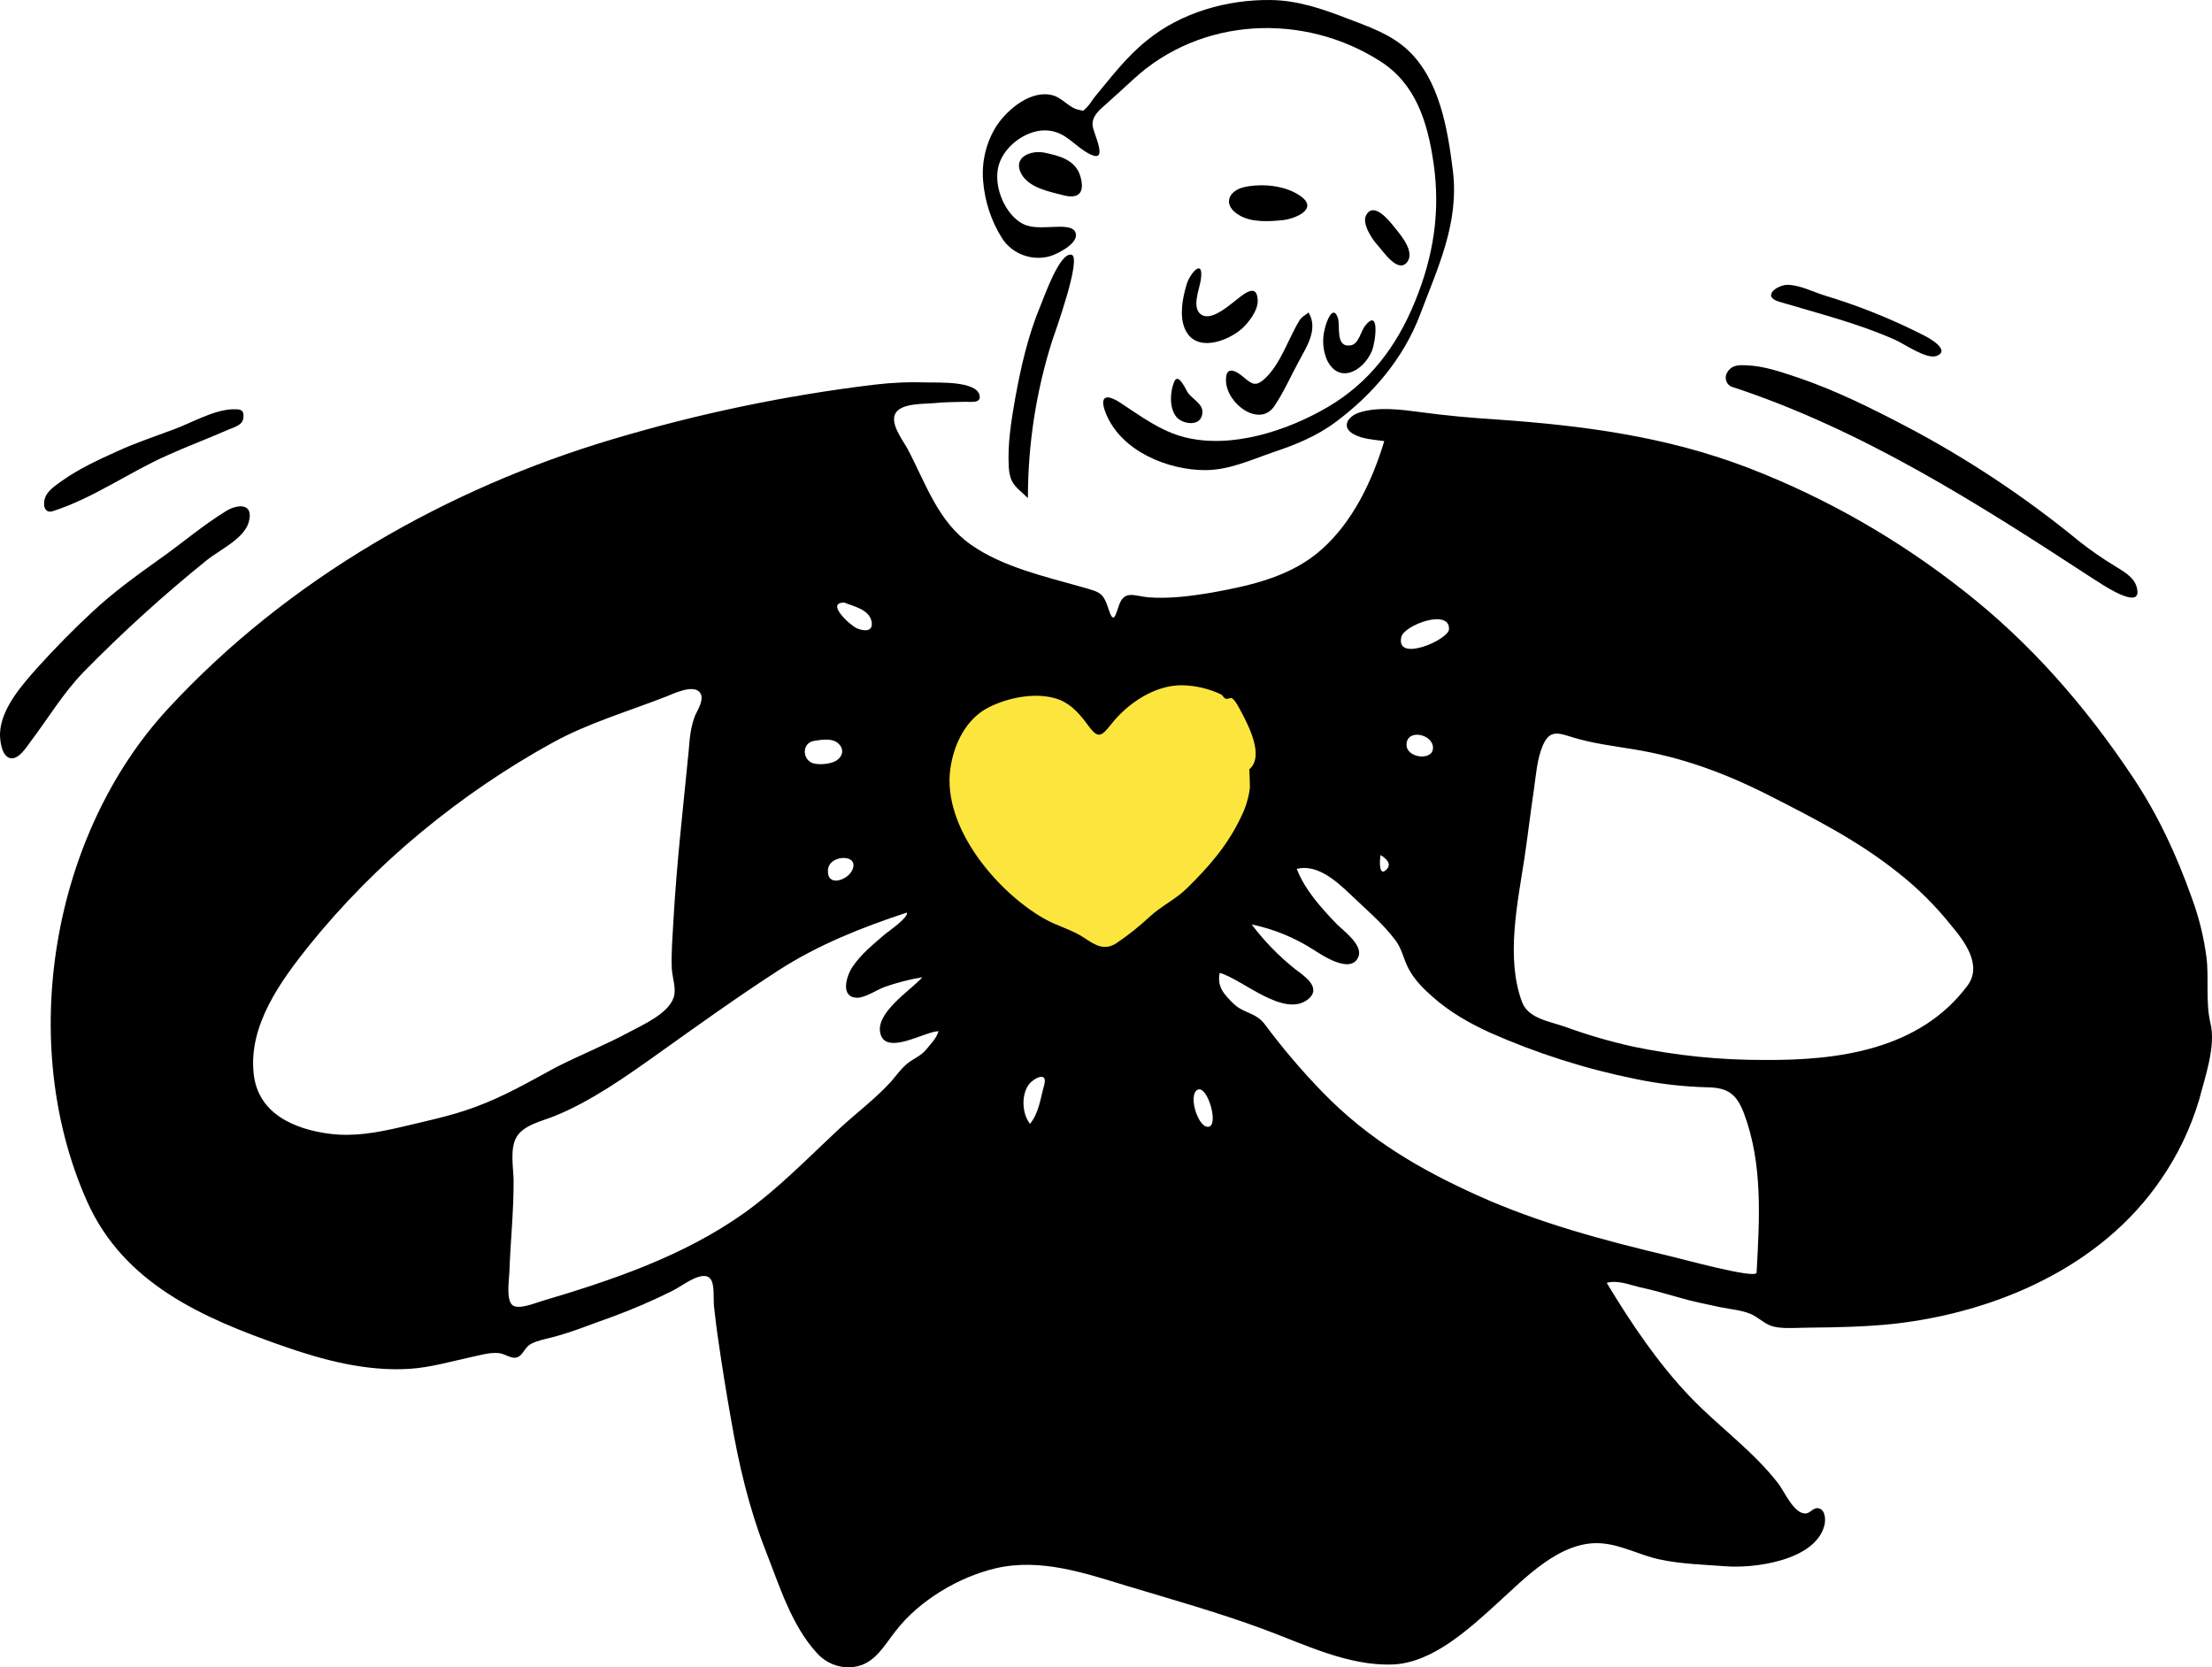 <svg width="800" height="603" viewBox="0 0 800 603" fill="none" xmlns="http://www.w3.org/2000/svg">
<g clip-path="url(#clip0_60_1326)">
<path fill-rule="evenodd" clip-rule="evenodd" d="M340.11 253.528C331.487 260.128 332.814 273.13 335.467 282.53C339.258 296.432 346.933 309.233 355.557 320.334C371.003 340.035 397.157 362.037 421.227 344.836C442.738 329.434 456.289 298.432 460.932 272.33C462.354 264.229 464.344 252.228 457.521 246.127C447.476 237.126 429.756 238.827 417.626 239.927C409.666 240.727 401.99 243.227 394.03 242.027C375.836 239.327 355.367 241.827 340.11 253.528Z" fill="#FCE53D"/>
<path fill-rule="evenodd" clip-rule="evenodd" d="M711.578 356.437C694.142 379.839 664.387 383.539 638.043 383.339C622.169 383.392 606.33 381.784 590.757 378.539C582.377 376.69 574.116 374.285 566.024 371.338C560.717 369.438 552.757 368.438 550.483 362.437C544.513 346.536 548.872 326.534 551.336 310.333C552.567 302.132 553.515 293.831 554.747 285.631C555.505 280.33 555.884 274.53 557.969 269.629C560.433 263.829 563.56 265.029 568.677 266.629C575.784 268.829 583.176 269.729 590.472 270.929C608.382 273.83 624.018 279.63 640.317 287.931C656.427 296.132 672.063 304.132 686.372 315.533C693.537 321.147 700.057 327.624 705.798 334.835C710.347 340.235 717.075 349.036 711.578 356.437ZM635.295 460.246C635.2 462.746 607.814 455.145 604.213 454.345C580.617 448.745 556.453 442.344 534.184 432.243C513.336 422.842 494.952 412.041 478.558 395.24C470.998 387.479 463.939 379.193 457.426 370.438C454.109 366.038 449.656 366.538 445.96 362.837C442.643 359.537 440.085 356.837 441.127 351.836C449.371 354.136 464.628 368.538 473.251 361.237C478.179 357.037 471.356 352.736 468.229 350.336C462.437 345.707 457.216 340.331 452.688 334.335C460.631 335.975 468.235 339.09 475.147 343.536C478.274 345.536 488.887 352.636 491.351 345.836C492.867 341.635 485.665 336.435 483.391 334.135C477.895 328.434 471.925 321.834 468.987 314.233C476.189 312.433 483.012 318.333 488.034 323.134C493.531 328.434 500.259 334.035 504.807 340.235C507.176 343.436 507.65 347.136 509.545 350.536C511.63 354.437 514.947 357.737 518.169 360.537C524.328 366.038 531.435 370.038 538.827 373.438C555.819 380.963 573.509 386.594 591.609 390.24C600.292 392.039 609.107 393.043 617.953 393.24C624.871 393.44 627.998 395.64 630.651 402.441C637.664 420.942 636.337 441.044 635.295 460.246ZM429.377 321.134C425.397 325.134 420.185 327.534 415.92 331.435C412.143 334.949 408.12 338.159 403.885 341.035C399.526 343.936 396.21 341.935 392.23 339.235C387.586 336.135 382.28 334.935 377.447 332.135C360.863 322.634 340.679 299.332 343.711 277.93C345.038 268.829 349.492 259.928 357.547 255.828C364.843 252.128 375.552 250.028 383.322 253.128C387.776 254.928 390.903 258.728 393.746 262.629C397.063 267.129 398.294 266.429 401.706 262.129C407.676 254.428 417.626 247.727 427.481 247.827C432.351 247.91 437.154 249.033 441.601 251.128C442.169 251.428 442.548 252.328 443.117 252.628C443.875 253.028 445.012 252.228 445.581 252.528C446.908 253.428 448.139 256.028 448.898 257.428C451.835 262.929 457.237 273.63 451.835 278.23C451.835 278.23 452.119 284.43 452.025 285.131C451.546 288.695 450.489 292.146 448.898 295.331C444.065 305.632 437.147 313.533 429.377 321.134ZM437.337 407.441C433.546 408.641 429.471 396.14 433.072 394.14C436.578 392.24 440.748 406.341 437.337 407.441ZM377.636 392.44C376.31 397.14 375.741 402.541 372.519 406.441C369.582 402.741 369.297 395.94 372.14 392.14C373.846 389.94 379.058 387.239 377.636 392.44ZM499.311 309.233C499.311 309.333 503.86 311.633 501.68 314.233C498.553 317.733 498.932 310.933 499.311 309.233ZM518.263 270.529C518.169 275.33 508.598 274.13 508.693 269.329C508.693 263.429 518.358 265.429 518.263 270.529ZM506.797 230.426C507.745 226.025 524.518 219.925 524.044 227.626C523.76 231.426 504.712 239.727 506.797 230.426ZM335.088 379.439C333.193 381.839 330.539 382.739 328.265 384.539C325.896 386.439 324.19 388.939 322.2 391.24C316.515 397.44 309.692 402.541 303.627 408.141C292.445 418.542 281.642 429.743 269.228 438.644C246.959 454.445 221.184 463.046 195.598 470.647C193.513 471.247 187.354 473.847 185.269 471.947C182.995 469.946 184.132 462.746 184.227 460.046C184.606 448.945 185.838 437.744 185.743 426.643C185.648 422.142 184.416 415.642 186.69 411.441C189.154 406.841 196.167 405.441 200.526 403.641C213.698 398.34 226.396 389.34 238.052 381.039C252.361 370.838 266.859 360.437 281.547 350.936C295.951 341.635 311.871 335.335 327.981 330.034C328.739 331.735 321.063 337.035 320.21 337.735C316.041 341.335 311.398 345.036 308.27 349.736C306.091 353.036 303.817 360.637 309.881 360.837C312.819 360.937 317.178 357.937 319.926 356.937C324.375 355.371 328.939 354.201 333.572 353.436C329.592 358.037 316.041 366.438 318.505 374.138C320.874 381.639 334.709 372.938 339.447 372.938C338.594 375.638 336.699 377.439 335.088 379.439ZM171.907 400.34C163.095 403.641 153.997 405.441 144.9 407.641C136.182 409.641 128.127 411.141 119.22 410.041C106.901 408.441 93.255 403.041 91.739 388.239C89.843 370.738 101.594 354.737 111.639 342.135C123.896 326.948 137.581 313.109 152.481 300.832C167.389 288.503 183.346 277.656 200.147 268.429C212.94 261.429 227.343 257.228 240.894 251.928C243.453 250.928 250.56 247.427 253.024 250.328C255.014 252.628 252.361 256.628 251.413 258.728C249.707 263.029 249.423 267.229 249.044 271.829C247.054 292.231 244.685 312.633 243.548 333.035C243.263 338.735 242.695 344.736 242.979 350.436C243.169 353.636 244.685 357.637 243.643 360.737C241.653 366.638 232.461 370.638 227.628 373.238C218.91 377.939 209.812 381.539 200.999 386.039C191.428 391.24 182.047 396.64 171.907 400.34ZM294.53 267.929C296.994 267.529 300.595 266.929 302.774 268.529C305.617 270.729 304.859 273.73 302.206 275.23C300.121 276.43 295.288 276.83 293.298 275.73C289.886 273.73 290.455 268.429 294.53 267.929ZM307.986 315.133C305.996 318.533 298.889 320.834 299.457 314.433C300.026 308.833 311.587 308.733 307.986 315.133ZM305.333 217.925C308.46 219.225 314.24 220.325 315.188 224.625C316.041 228.626 312.44 228.326 309.881 227.226C307.702 226.325 298.32 217.925 305.333 217.925ZM799.423 369.938C797.623 362.337 798.949 354.036 798.002 346.236C797.039 338.873 795.258 331.656 792.695 324.734C787.104 309.033 780.565 294.931 771.468 281.23C754.221 255.328 734.321 232.526 710.157 213.624C686.324 194.852 660.017 179.859 632.073 169.121C602.507 157.82 572.657 153.919 541.48 151.719C532.194 151.119 522.812 150.319 513.525 149.019C506.702 148.119 498.269 147.019 491.541 149.219C487.371 150.619 485.002 154.519 489.551 157.02C492.772 158.82 497.037 159.02 500.638 159.52C496.279 174.021 489.266 188.622 478.084 198.623C467.187 208.424 452.593 211.724 438.758 214.224C431.272 215.525 422.933 216.625 415.352 216.025C410.519 215.625 406.823 213.324 404.833 218.525C403.506 222.125 402.843 226.125 401.043 220.625C398.958 214.124 397.915 214.224 391.377 212.324C378.015 208.524 362.759 205.124 351.198 197.023C339.163 188.622 334.899 174.921 328.17 162.22C326.465 159.12 321.442 152.719 324.096 149.119C326.465 145.819 334.046 146.119 337.552 145.819C341.248 145.419 344.943 145.419 348.639 145.318C350.819 145.218 355.083 146.119 354.23 142.818C352.903 137.718 338.973 138.418 335.562 138.318C329.108 138.083 322.647 138.35 316.23 139.118C284.254 142.98 252.626 149.569 221.658 158.82C162.052 176.521 104.247 209.224 60.751 256.328C18.961 301.532 5.789 376.738 31.47 434.443C44.831 464.446 73.734 476.747 101.878 486.648C116.661 491.848 132.392 496.049 148.122 495.049C155.703 494.549 162.81 492.448 170.202 490.848C173.424 490.148 177.025 489.048 180.341 489.348C182.805 489.548 185.269 491.948 187.543 490.648C189.249 489.748 189.912 487.148 191.997 486.048C194.461 484.748 197.399 484.248 200.052 483.548C207.349 481.647 214.456 478.647 221.658 476.147C228.977 473.444 236.157 470.34 243.169 466.846C246.77 465.146 255.014 458.245 257.383 463.246C258.425 465.546 257.952 469.946 258.236 472.447C258.71 476.647 259.184 480.847 259.847 485.148C261.174 494.449 262.69 503.649 264.301 512.85C267.144 529.452 270.839 545.353 276.999 561.054C281.926 573.555 286.191 587.657 295.288 597.657C297.166 599.805 299.55 601.389 302.196 602.25C304.842 603.111 307.657 603.217 310.355 602.558C316.799 600.958 320.021 594.757 324.001 589.757C332.624 578.656 346.933 570.255 360.2 567.155C376.404 563.455 392.135 568.855 407.581 573.555C423.88 578.456 440.558 583.156 456.573 589.057C471.546 594.557 487.655 602.658 503.86 601.958C517.979 601.358 531.151 589.257 541.385 579.956C551.62 570.655 564.413 557.054 579.101 558.154C586.398 558.654 593.031 562.454 600.138 563.955C607.909 565.655 616.248 565.855 624.208 566.455C634.063 567.255 656.143 564.555 659.744 551.954C660.312 550.053 660.312 546.253 657.943 545.553C655.764 544.853 654.721 547.553 652.731 547.353C648.656 547.153 645.434 539.552 643.16 536.552C634.063 524.751 621.46 515.85 611.225 505.149C599.664 493.048 589.809 478.447 581.091 463.946C585.071 462.846 589.24 464.646 593.126 465.546C597.769 466.546 602.318 467.846 606.866 469.146C611.889 470.647 617.006 471.647 622.123 472.747C625.913 473.547 631.031 473.847 634.442 475.847C637.474 477.647 639.085 479.547 642.876 480.047C646.666 480.547 650.552 480.147 654.342 480.147C664.671 480.047 674.905 479.847 685.14 478.747C721.339 474.647 759.812 458.545 781.608 426.443C787.633 417.725 792.274 408.031 795.348 397.74C797.433 389.64 801.508 378.339 799.423 369.938Z" fill="black"/>
<path fill-rule="evenodd" clip-rule="evenodd" d="M459.511 0.006C469.082 0.106 477.99 3.106 486.802 6.507C494.573 9.507 502.912 12.207 509.261 18.208C520.633 28.909 523.57 46.61 525.465 61.811C527.74 80.713 520.064 96.614 513.62 113.716C507.555 129.717 496.373 142.718 483.201 152.519C476.284 157.72 468.608 160.82 460.553 163.52C452.404 166.32 444.538 170.021 435.82 170.021C422.554 170.021 405.591 163.32 400 149.619C397.442 143.318 399.905 142.218 405.117 145.619C412.604 150.519 419.711 155.919 428.429 158.12C445.297 162.42 465.576 155.819 480.359 147.119C495.142 138.418 505.092 125.417 511.725 109.115C518.453 92.714 521.012 76.513 518.453 58.911C516.274 43.91 511.914 30.209 499.122 22.108C471.546 4.506 434.304 6.007 409.761 28.808C406.349 31.909 403.033 35.009 399.621 38.009C397.442 39.909 394.788 42.21 395.167 45.51C395.452 48.31 401.137 59.111 394.314 55.811C388.724 53.111 385.786 47.81 379.058 47.21C371.951 46.51 363.422 52.31 361.242 59.611C359.158 66.612 362.853 76.113 368.539 80.113C372.045 82.613 375.931 82.213 379.911 82.113C381.901 82.113 387.397 81.413 388.724 83.613C391.093 87.513 382.848 91.614 380.195 92.514C373.751 94.614 366.17 92.114 362.38 86.113C358.486 79.931 356.139 72.809 355.557 65.412C354.97 58.345 356.711 51.281 360.484 45.41C364.654 39.209 373.182 32.309 380.858 34.509C384.175 35.409 386.828 39.109 390.145 39.709C392.23 40.109 391.377 40.41 393.083 38.809C394.125 37.809 395.167 35.909 396.21 34.709C401.99 27.708 407.676 20.308 414.688 14.707C427.102 4.506 443.875 -0.194 459.511 0.006ZM424.638 138.118C426.155 134.418 428.903 141.018 429.661 142.118C431.272 144.318 435.062 146.019 434.873 149.219C434.588 154.519 427.766 153.519 425.491 150.819C422.838 147.619 423.122 141.818 424.638 138.118ZM473.251 113.016C476.947 119.116 472.399 125.617 469.556 131.017C466.808 136.118 464.154 142.018 460.932 146.819C455.531 154.819 443.78 146.119 443.401 137.918C443.117 131.617 447.381 134.318 450.129 136.718C452.972 139.118 454.299 139.718 457.237 137.118C463.112 131.817 465.765 122.817 469.84 116.116C470.598 114.716 472.114 113.916 473.251 113.016ZM483.865 115.016C484.812 117.916 482.822 125.717 488.413 124.917C491.446 124.517 492.109 119.816 493.72 117.816C499.122 111.016 497.511 123.917 496.089 127.117C492.962 134.218 484.244 139.118 479.885 130.117C478.407 126.59 478.139 122.63 479.127 118.916C479.506 116.916 482.064 109.615 483.865 115.016ZM434.304 101.115C433.83 104.515 430.798 111.416 434.494 113.816C437.81 116.016 443.496 111.316 446.055 109.315C448.708 107.315 454.678 101.415 454.868 108.715C454.962 112.416 451.456 116.816 448.992 119.016C443.686 123.517 432.504 127.617 428.618 119.116C426.439 114.416 427.671 107.815 429.092 103.115C430.04 99.215 435.441 92.814 434.304 101.115ZM504.428 82.313C506.608 85.013 511.725 90.914 508.977 94.714C505.66 99.115 500.353 91.014 498.269 88.714C496.373 86.713 492.393 80.813 494.099 77.813C496.847 72.712 502.533 79.913 504.428 82.313ZM470.219 70.812C477.326 75.713 467.945 79.213 463.965 79.613C459.037 80.113 452.783 80.513 448.329 77.913C441.98 74.312 444.065 68.912 450.224 67.612C456.479 66.312 464.723 67.012 470.219 70.812ZM377.731 55.211C382.943 56.311 388.913 57.711 390.714 63.712C392.514 69.912 389.955 72.012 384.554 70.612C379.626 69.312 372.235 68.012 369.392 62.911C366.075 56.811 372.898 54.211 377.731 55.211Z" fill="black"/>
<path fill-rule="evenodd" clip-rule="evenodd" d="M89.938 188.922C88.137 194.923 79.325 198.923 74.871 202.523C59.262 215.1 44.359 228.624 30.238 243.027C22.941 250.528 17.445 259.728 11.19 268.029C9.674 270.029 6.926 274.63 3.894 274.23C0.577 273.73 -0.086 267.729 0.008 265.129C0.388 256.128 8.158 247.527 13.654 241.327C19.909 234.426 26.542 227.626 33.365 221.325C40.851 214.324 49.001 208.424 57.245 202.523C65.394 196.823 73.165 190.122 81.599 184.922C85.484 182.422 92.023 181.522 89.938 188.922ZM631.599 132.117C638.043 132.317 644.392 134.618 650.457 136.618C663.913 141.218 676.611 147.519 689.214 154.119C711.42 165.778 732.467 179.749 752.042 195.823C756.105 199.02 760.345 201.959 764.74 204.624C767.583 206.424 771.657 208.524 772.7 212.124C775.448 221.225 761.423 212.124 759.433 210.824L756.59 209.024C715.084 181.922 673.673 155.519 626.766 140.018C626.223 139.897 625.718 139.633 625.297 139.253C624.875 138.872 624.55 138.386 624.352 137.839C624.155 137.292 624.09 136.702 624.164 136.122C624.238 135.541 624.448 134.99 624.776 134.518C626.482 131.817 629.23 132.017 631.599 132.117ZM88.043 151.019C87.758 153.819 84.821 154.419 82.736 155.319C75.25 158.62 67.669 161.42 60.182 164.82C46.347 171.021 33.744 180.122 19.245 184.822C15.928 185.922 15.455 182.422 16.308 180.021C17.255 177.321 20.193 175.521 22.372 173.921C28.532 169.521 35.544 166.32 42.367 163.22C49.095 160.12 56.108 157.82 63.025 155.219C69.469 152.819 76.955 148.419 83.873 148.019H84.157C86.526 148.019 88.327 147.819 88.043 151.019ZM643.444 109.115C636.811 107.115 643.065 102.715 647.045 103.015C651.404 103.315 655.669 105.515 659.743 106.815C672.219 110.563 684.363 115.448 696.037 121.416C697.838 122.317 705.608 126.717 700.396 128.717C696.795 130.117 688.456 124.217 685.424 122.917C671.968 116.916 657.469 113.316 643.444 109.115Z" fill="black"/>
<path fill-rule="evenodd" clip-rule="evenodd" d="M380.479 123.417C381.332 120.816 391.472 92.914 387.492 92.114C383.227 91.214 377.636 107.415 376.404 110.316C371.856 121.116 369.202 132.717 367.118 144.318C365.696 152.419 364.37 160.62 364.843 168.921C365.222 175.221 367.686 176.221 371.761 180.122C371.75 160.847 374.694 141.698 380.479 123.417Z" fill="black"/>
</g>
<defs>
<clipPath id="clip0_60_1326">
<rect width="800" height="603" fill="white"/>
</clipPath>
</defs>
</svg>
